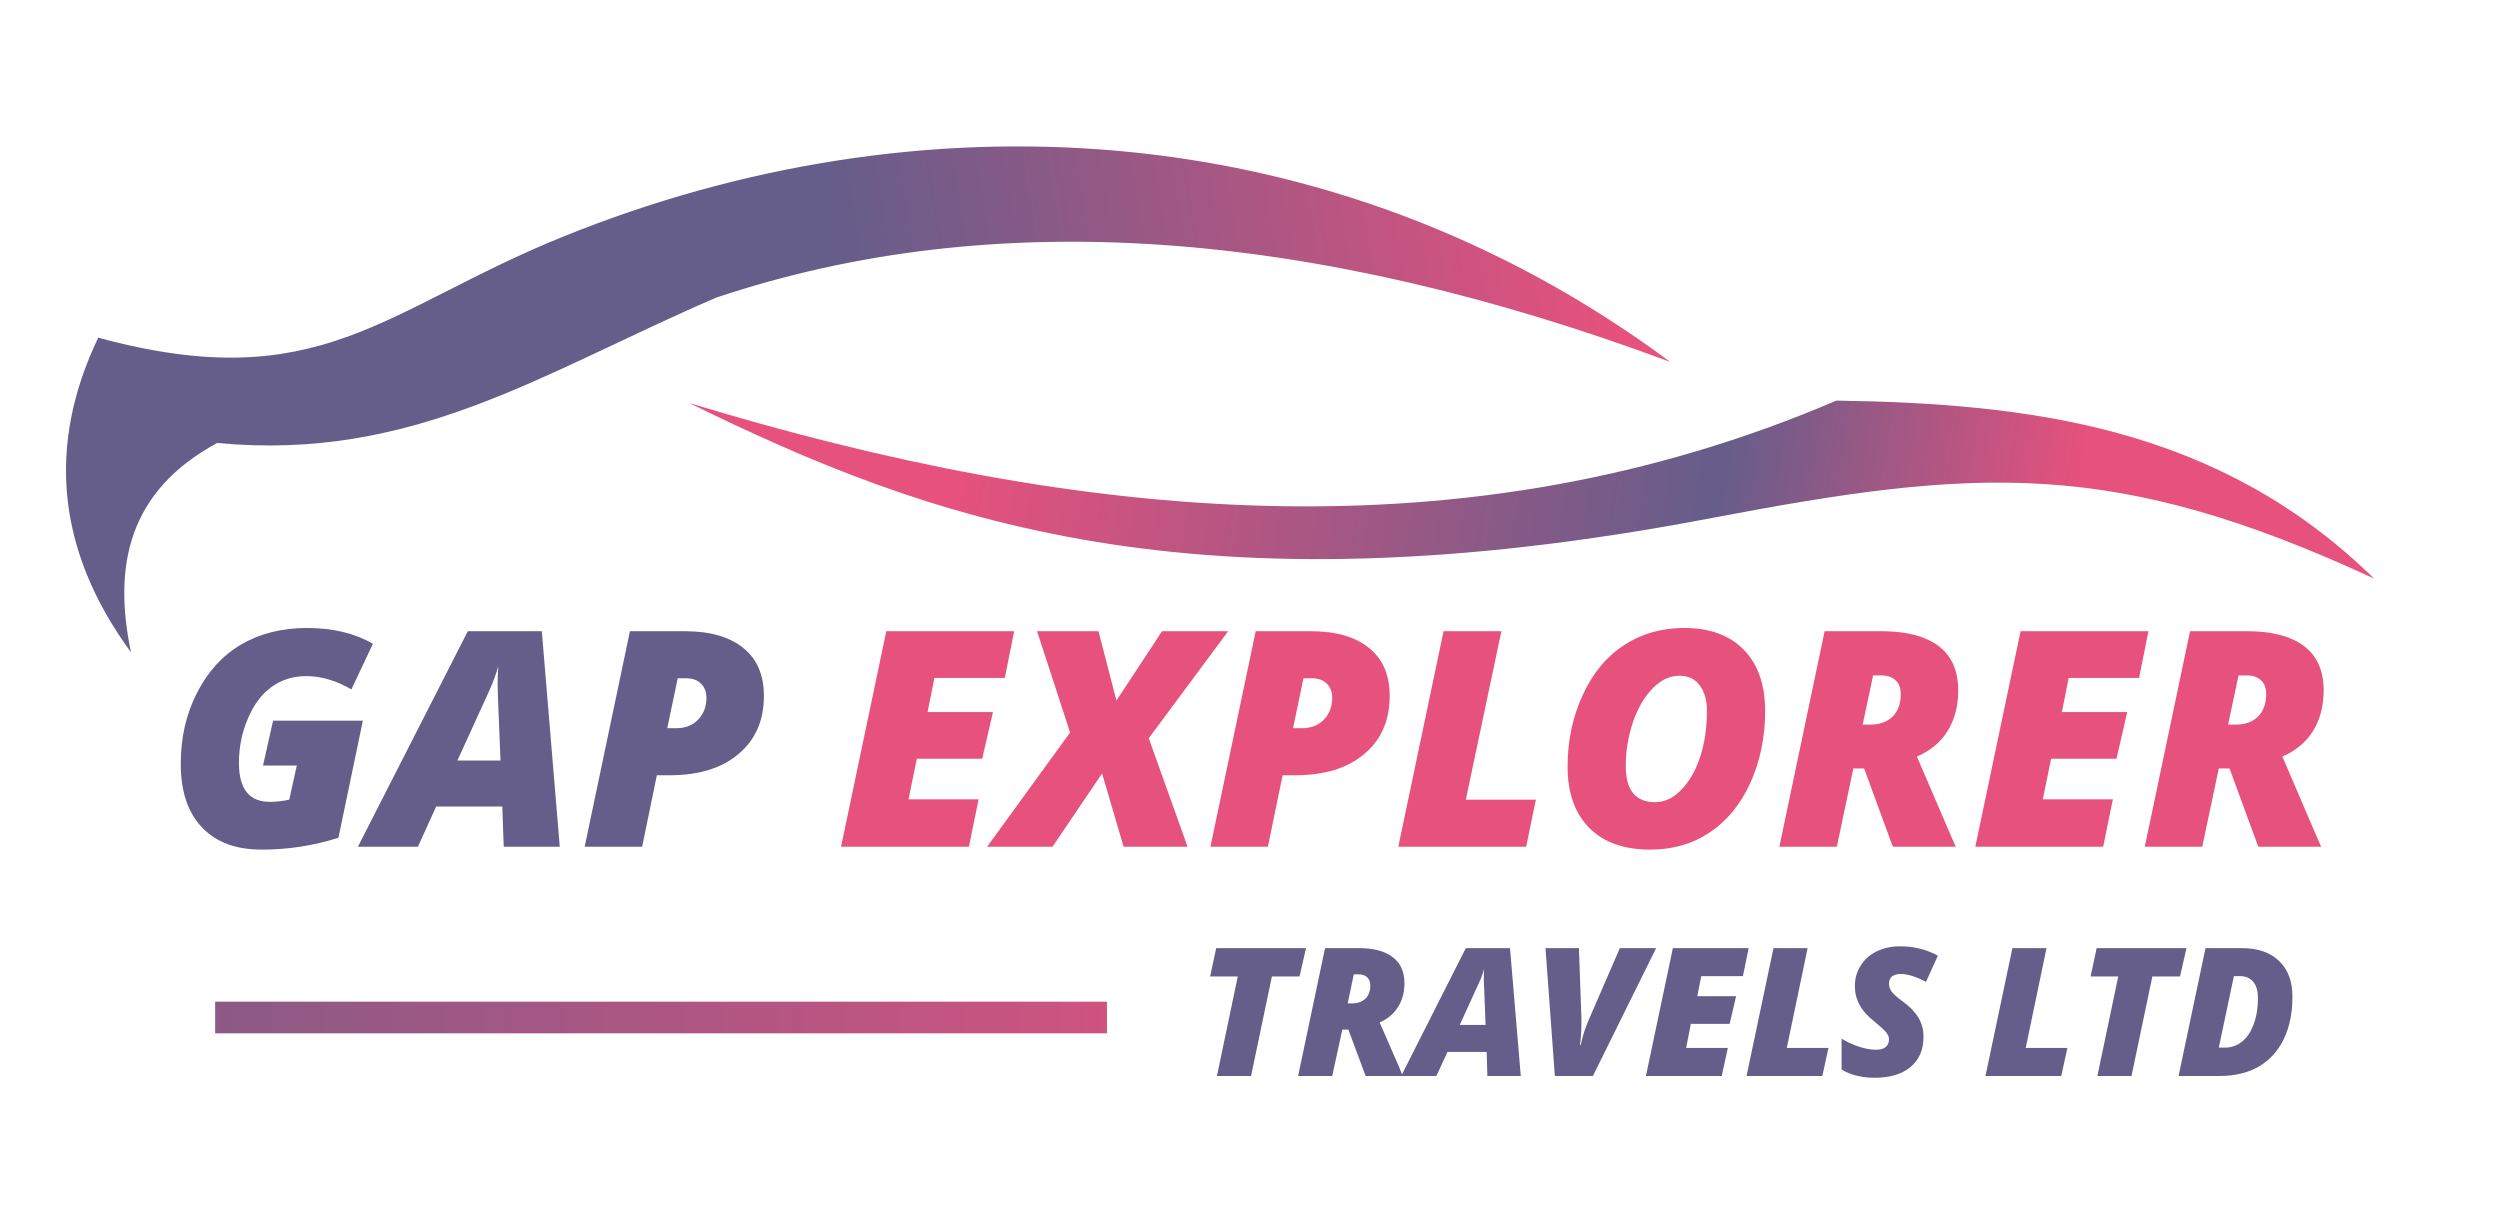 <?xml version="1.0" encoding="UTF-8"?>
<svg xmlns="http://www.w3.org/2000/svg" xmlns:xlink="http://www.w3.org/1999/xlink" width="145" zoomAndPan="magnify" viewBox="0 0 108.75 52.5" height="70" preserveAspectRatio="xMidYMid meet" version="1.0">
  <defs>
    <g></g>
    <clipPath id="a79f1c3995">
      <path d="M 29 17 L 103.281 17 L 103.281 26 L 29 26 Z M 29 17 " clip-rule="nonzero"></path>
    </clipPath>
    <clipPath id="b226652df5">
      <path d="M 29.984 17.531 C 46.984 22.699 63.734 24.34 79.883 17.426 C 88.32 17.551 96.527 18.562 103.273 25.168 C 91.977 19.934 86.047 20.324 74.477 22.531 C 51.859 26.855 40.359 22.625 29.984 17.531 Z M 29.984 17.531 " clip-rule="evenodd"></path>
    </clipPath>
    <linearGradient x1="6788.545" gradientTransform="matrix(0.004, 0, 0, 0.004, 2.871, 6.371)" y1="2270.329" x2="24848.52" gradientUnits="userSpaceOnUse" y2="5150.699" id="6e10140f9b">
      <stop stop-opacity="1" stop-color="rgb(90.199%, 31.799%, 48.999%)" offset="0"></stop>
      <stop stop-opacity="1" stop-color="rgb(90.199%, 31.799%, 48.999%)" offset="0.02"></stop>
      <stop stop-opacity="1" stop-color="rgb(90.199%, 31.799%, 48.999%)" offset="0.125"></stop>
      <stop stop-opacity="1" stop-color="rgb(90.199%, 31.799%, 48.999%)" offset="0.156"></stop>
      <stop stop-opacity="1" stop-color="rgb(90.059%, 31.812%, 49.013%)" offset="0.172"></stop>
      <stop stop-opacity="1" stop-color="rgb(89.476%, 31.866%, 49.072%)" offset="0.176"></stop>
      <stop stop-opacity="1" stop-color="rgb(89.032%, 31.908%, 49.117%)" offset="0.18"></stop>
      <stop stop-opacity="1" stop-color="rgb(88.588%, 31.949%, 49.161%)" offset="0.184"></stop>
      <stop stop-opacity="1" stop-color="rgb(88.145%, 31.99%, 49.207%)" offset="0.188"></stop>
      <stop stop-opacity="1" stop-color="rgb(87.701%, 32.031%, 49.251%)" offset="0.191"></stop>
      <stop stop-opacity="1" stop-color="rgb(87.259%, 32.072%, 49.295%)" offset="0.195"></stop>
      <stop stop-opacity="1" stop-color="rgb(86.815%, 32.114%, 49.339%)" offset="0.199"></stop>
      <stop stop-opacity="1" stop-color="rgb(86.372%, 32.155%, 49.385%)" offset="0.203"></stop>
      <stop stop-opacity="1" stop-color="rgb(85.928%, 32.196%, 49.429%)" offset="0.207"></stop>
      <stop stop-opacity="1" stop-color="rgb(85.486%, 32.237%, 49.474%)" offset="0.211"></stop>
      <stop stop-opacity="1" stop-color="rgb(85.042%, 32.278%, 49.518%)" offset="0.215"></stop>
      <stop stop-opacity="1" stop-color="rgb(84.599%, 32.32%, 49.564%)" offset="0.219"></stop>
      <stop stop-opacity="1" stop-color="rgb(84.155%, 32.361%, 49.608%)" offset="0.223"></stop>
      <stop stop-opacity="1" stop-color="rgb(83.713%, 32.402%, 49.654%)" offset="0.227"></stop>
      <stop stop-opacity="1" stop-color="rgb(83.269%, 32.443%, 49.698%)" offset="0.23"></stop>
      <stop stop-opacity="1" stop-color="rgb(82.826%, 32.484%, 49.742%)" offset="0.234"></stop>
      <stop stop-opacity="1" stop-color="rgb(82.382%, 32.526%, 49.786%)" offset="0.238"></stop>
      <stop stop-opacity="1" stop-color="rgb(81.94%, 32.567%, 49.832%)" offset="0.242"></stop>
      <stop stop-opacity="1" stop-color="rgb(81.496%, 32.608%, 49.876%)" offset="0.246"></stop>
      <stop stop-opacity="1" stop-color="rgb(81.053%, 32.649%, 49.921%)" offset="0.25"></stop>
      <stop stop-opacity="1" stop-color="rgb(80.609%, 32.69%, 49.965%)" offset="0.254"></stop>
      <stop stop-opacity="1" stop-color="rgb(80.167%, 32.732%, 50.011%)" offset="0.258"></stop>
      <stop stop-opacity="1" stop-color="rgb(79.723%, 32.773%, 50.055%)" offset="0.262"></stop>
      <stop stop-opacity="1" stop-color="rgb(79.28%, 32.814%, 50.099%)" offset="0.266"></stop>
      <stop stop-opacity="1" stop-color="rgb(78.836%, 32.855%, 50.143%)" offset="0.27"></stop>
      <stop stop-opacity="1" stop-color="rgb(78.394%, 32.896%, 50.189%)" offset="0.273"></stop>
      <stop stop-opacity="1" stop-color="rgb(77.95%, 32.938%, 50.233%)" offset="0.277"></stop>
      <stop stop-opacity="1" stop-color="rgb(77.507%, 32.979%, 50.279%)" offset="0.281"></stop>
      <stop stop-opacity="1" stop-color="rgb(77.063%, 33.02%, 50.323%)" offset="0.285"></stop>
      <stop stop-opacity="1" stop-color="rgb(76.62%, 33.061%, 50.368%)" offset="0.289"></stop>
      <stop stop-opacity="1" stop-color="rgb(76.176%, 33.102%, 50.412%)" offset="0.293"></stop>
      <stop stop-opacity="1" stop-color="rgb(75.732%, 33.144%, 50.458%)" offset="0.297"></stop>
      <stop stop-opacity="1" stop-color="rgb(75.288%, 33.185%, 50.502%)" offset="0.301"></stop>
      <stop stop-opacity="1" stop-color="rgb(74.846%, 33.226%, 50.546%)" offset="0.305"></stop>
      <stop stop-opacity="1" stop-color="rgb(74.402%, 33.266%, 50.591%)" offset="0.309"></stop>
      <stop stop-opacity="1" stop-color="rgb(73.959%, 33.307%, 50.636%)" offset="0.312"></stop>
      <stop stop-opacity="1" stop-color="rgb(73.515%, 33.348%, 50.681%)" offset="0.316"></stop>
      <stop stop-opacity="1" stop-color="rgb(73.073%, 33.389%, 50.725%)" offset="0.32"></stop>
      <stop stop-opacity="1" stop-color="rgb(72.629%, 33.43%, 50.769%)" offset="0.324"></stop>
      <stop stop-opacity="1" stop-color="rgb(72.186%, 33.472%, 50.815%)" offset="0.328"></stop>
      <stop stop-opacity="1" stop-color="rgb(71.742%, 33.513%, 50.859%)" offset="0.332"></stop>
      <stop stop-opacity="1" stop-color="rgb(71.3%, 33.554%, 50.905%)" offset="0.336"></stop>
      <stop stop-opacity="1" stop-color="rgb(70.856%, 33.595%, 50.949%)" offset="0.34"></stop>
      <stop stop-opacity="1" stop-color="rgb(70.413%, 33.636%, 50.993%)" offset="0.344"></stop>
      <stop stop-opacity="1" stop-color="rgb(69.969%, 33.678%, 51.038%)" offset="0.348"></stop>
      <stop stop-opacity="1" stop-color="rgb(69.527%, 33.719%, 51.083%)" offset="0.352"></stop>
      <stop stop-opacity="1" stop-color="rgb(69.083%, 33.76%, 51.128%)" offset="0.355"></stop>
      <stop stop-opacity="1" stop-color="rgb(68.64%, 33.801%, 51.172%)" offset="0.359"></stop>
      <stop stop-opacity="1" stop-color="rgb(68.196%, 33.842%, 51.216%)" offset="0.363"></stop>
      <stop stop-opacity="1" stop-color="rgb(67.754%, 33.884%, 51.262%)" offset="0.367"></stop>
      <stop stop-opacity="1" stop-color="rgb(67.31%, 33.925%, 51.306%)" offset="0.371"></stop>
      <stop stop-opacity="1" stop-color="rgb(66.867%, 33.966%, 51.35%)" offset="0.375"></stop>
      <stop stop-opacity="1" stop-color="rgb(66.423%, 34.007%, 51.395%)" offset="0.379"></stop>
      <stop stop-opacity="1" stop-color="rgb(65.981%, 34.048%, 51.44%)" offset="0.383"></stop>
      <stop stop-opacity="1" stop-color="rgb(65.536%, 34.09%, 51.485%)" offset="0.387"></stop>
      <stop stop-opacity="1" stop-color="rgb(65.094%, 34.131%, 51.529%)" offset="0.391"></stop>
      <stop stop-opacity="1" stop-color="rgb(64.65%, 34.172%, 51.573%)" offset="0.395"></stop>
      <stop stop-opacity="1" stop-color="rgb(64.207%, 34.213%, 51.619%)" offset="0.398"></stop>
      <stop stop-opacity="1" stop-color="rgb(63.763%, 34.254%, 51.663%)" offset="0.402"></stop>
      <stop stop-opacity="1" stop-color="rgb(63.319%, 34.296%, 51.709%)" offset="0.406"></stop>
      <stop stop-opacity="1" stop-color="rgb(62.875%, 34.337%, 51.753%)" offset="0.41"></stop>
      <stop stop-opacity="1" stop-color="rgb(62.433%, 34.378%, 51.797%)" offset="0.414"></stop>
      <stop stop-opacity="1" stop-color="rgb(61.989%, 34.419%, 51.842%)" offset="0.418"></stop>
      <stop stop-opacity="1" stop-color="rgb(61.546%, 34.46%, 51.888%)" offset="0.422"></stop>
      <stop stop-opacity="1" stop-color="rgb(61.102%, 34.502%, 51.932%)" offset="0.426"></stop>
      <stop stop-opacity="1" stop-color="rgb(60.66%, 34.543%, 51.976%)" offset="0.43"></stop>
      <stop stop-opacity="1" stop-color="rgb(60.216%, 34.584%, 52.02%)" offset="0.434"></stop>
      <stop stop-opacity="1" stop-color="rgb(59.773%, 34.625%, 52.066%)" offset="0.438"></stop>
      <stop stop-opacity="1" stop-color="rgb(59.329%, 34.666%, 52.11%)" offset="0.441"></stop>
      <stop stop-opacity="1" stop-color="rgb(58.887%, 34.708%, 52.155%)" offset="0.445"></stop>
      <stop stop-opacity="1" stop-color="rgb(58.443%, 34.749%, 52.199%)" offset="0.449"></stop>
      <stop stop-opacity="1" stop-color="rgb(58%, 34.79%, 52.245%)" offset="0.453"></stop>
      <stop stop-opacity="1" stop-color="rgb(57.556%, 34.831%, 52.289%)" offset="0.457"></stop>
      <stop stop-opacity="1" stop-color="rgb(57.114%, 34.872%, 52.335%)" offset="0.461"></stop>
      <stop stop-opacity="1" stop-color="rgb(56.67%, 34.914%, 52.379%)" offset="0.465"></stop>
      <stop stop-opacity="1" stop-color="rgb(56.227%, 34.955%, 52.423%)" offset="0.469"></stop>
      <stop stop-opacity="1" stop-color="rgb(55.783%, 34.996%, 52.467%)" offset="0.473"></stop>
      <stop stop-opacity="1" stop-color="rgb(55.341%, 35.037%, 52.513%)" offset="0.477"></stop>
      <stop stop-opacity="1" stop-color="rgb(54.897%, 35.078%, 52.557%)" offset="0.48"></stop>
      <stop stop-opacity="1" stop-color="rgb(54.454%, 35.12%, 52.602%)" offset="0.484"></stop>
      <stop stop-opacity="1" stop-color="rgb(54.01%, 35.161%, 52.646%)" offset="0.488"></stop>
      <stop stop-opacity="1" stop-color="rgb(53.568%, 35.202%, 52.692%)" offset="0.492"></stop>
      <stop stop-opacity="1" stop-color="rgb(53.123%, 35.243%, 52.736%)" offset="0.496"></stop>
      <stop stop-opacity="1" stop-color="rgb(52.681%, 35.284%, 52.78%)" offset="0.5"></stop>
      <stop stop-opacity="1" stop-color="rgb(52.237%, 35.326%, 52.824%)" offset="0.504"></stop>
      <stop stop-opacity="1" stop-color="rgb(51.794%, 35.367%, 52.87%)" offset="0.508"></stop>
      <stop stop-opacity="1" stop-color="rgb(51.35%, 35.408%, 52.914%)" offset="0.512"></stop>
      <stop stop-opacity="1" stop-color="rgb(50.906%, 35.449%, 52.96%)" offset="0.516"></stop>
      <stop stop-opacity="1" stop-color="rgb(50.462%, 35.49%, 53.004%)" offset="0.52"></stop>
      <stop stop-opacity="1" stop-color="rgb(50.02%, 35.532%, 53.049%)" offset="0.523"></stop>
      <stop stop-opacity="1" stop-color="rgb(49.576%, 35.573%, 53.093%)" offset="0.527"></stop>
      <stop stop-opacity="1" stop-color="rgb(49.133%, 35.614%, 53.139%)" offset="0.531"></stop>
      <stop stop-opacity="1" stop-color="rgb(48.689%, 35.655%, 53.183%)" offset="0.535"></stop>
      <stop stop-opacity="1" stop-color="rgb(48.247%, 35.696%, 53.227%)" offset="0.539"></stop>
      <stop stop-opacity="1" stop-color="rgb(47.803%, 35.738%, 53.271%)" offset="0.543"></stop>
      <stop stop-opacity="1" stop-color="rgb(47.36%, 35.779%, 53.317%)" offset="0.547"></stop>
      <stop stop-opacity="1" stop-color="rgb(46.916%, 35.82%, 53.362%)" offset="0.551"></stop>
      <stop stop-opacity="1" stop-color="rgb(46.474%, 35.861%, 53.406%)" offset="0.555"></stop>
      <stop stop-opacity="1" stop-color="rgb(46.03%, 35.902%, 53.45%)" offset="0.559"></stop>
      <stop stop-opacity="1" stop-color="rgb(45.587%, 35.944%, 53.496%)" offset="0.562"></stop>
      <stop stop-opacity="1" stop-color="rgb(45.143%, 35.985%, 53.54%)" offset="0.566"></stop>
      <stop stop-opacity="1" stop-color="rgb(44.701%, 36.026%, 53.586%)" offset="0.57"></stop>
      <stop stop-opacity="1" stop-color="rgb(44.257%, 36.067%, 53.63%)" offset="0.574"></stop>
      <stop stop-opacity="1" stop-color="rgb(43.814%, 36.108%, 53.674%)" offset="0.578"></stop>
      <stop stop-opacity="1" stop-color="rgb(43.37%, 36.15%, 53.719%)" offset="0.582"></stop>
      <stop stop-opacity="1" stop-color="rgb(42.928%, 36.191%, 53.764%)" offset="0.586"></stop>
      <stop stop-opacity="1" stop-color="rgb(42.484%, 36.232%, 53.809%)" offset="0.59"></stop>
      <stop stop-opacity="1" stop-color="rgb(42.041%, 36.273%, 53.853%)" offset="0.594"></stop>
      <stop stop-opacity="1" stop-color="rgb(41.597%, 36.313%, 53.897%)" offset="0.598"></stop>
      <stop stop-opacity="1" stop-color="rgb(41.154%, 36.354%, 53.943%)" offset="0.602"></stop>
      <stop stop-opacity="1" stop-color="rgb(40.71%, 36.395%, 53.987%)" offset="0.605"></stop>
      <stop stop-opacity="1" stop-color="rgb(40.268%, 36.436%, 54.031%)" offset="0.609"></stop>
      <stop stop-opacity="1" stop-color="rgb(40.163%, 36.446%, 54.042%)" offset="0.613"></stop>
      <stop stop-opacity="1" stop-color="rgb(40.059%, 36.456%, 54.053%)" offset="0.617"></stop>
      <stop stop-opacity="1" stop-color="rgb(40.993%, 36.369%, 53.958%)" offset="0.621"></stop>
      <stop stop-opacity="1" stop-color="rgb(41.927%, 36.282%, 53.865%)" offset="0.625"></stop>
      <stop stop-opacity="1" stop-color="rgb(42.859%, 36.195%, 53.77%)" offset="0.629"></stop>
      <stop stop-opacity="1" stop-color="rgb(43.793%, 36.11%, 53.676%)" offset="0.633"></stop>
      <stop stop-opacity="1" stop-color="rgb(44.727%, 36.023%, 53.581%)" offset="0.637"></stop>
      <stop stop-opacity="1" stop-color="rgb(45.66%, 35.936%, 53.488%)" offset="0.641"></stop>
      <stop stop-opacity="1" stop-color="rgb(46.593%, 35.849%, 53.394%)" offset="0.645"></stop>
      <stop stop-opacity="1" stop-color="rgb(47.527%, 35.764%, 53.3%)" offset="0.648"></stop>
      <stop stop-opacity="1" stop-color="rgb(48.46%, 35.677%, 53.206%)" offset="0.652"></stop>
      <stop stop-opacity="1" stop-color="rgb(49.394%, 35.59%, 53.111%)" offset="0.656"></stop>
      <stop stop-opacity="1" stop-color="rgb(50.327%, 35.503%, 53.017%)" offset="0.66"></stop>
      <stop stop-opacity="1" stop-color="rgb(51.26%, 35.416%, 52.924%)" offset="0.664"></stop>
      <stop stop-opacity="1" stop-color="rgb(52.194%, 35.329%, 52.829%)" offset="0.668"></stop>
      <stop stop-opacity="1" stop-color="rgb(53.128%, 35.243%, 52.736%)" offset="0.672"></stop>
      <stop stop-opacity="1" stop-color="rgb(54.06%, 35.156%, 52.641%)" offset="0.676"></stop>
      <stop stop-opacity="1" stop-color="rgb(54.994%, 35.069%, 52.548%)" offset="0.68"></stop>
      <stop stop-opacity="1" stop-color="rgb(55.928%, 34.982%, 52.454%)" offset="0.684"></stop>
      <stop stop-opacity="1" stop-color="rgb(56.862%, 34.895%, 52.359%)" offset="0.688"></stop>
      <stop stop-opacity="1" stop-color="rgb(57.794%, 34.808%, 52.264%)" offset="0.691"></stop>
      <stop stop-opacity="1" stop-color="rgb(58.728%, 34.723%, 52.171%)" offset="0.695"></stop>
      <stop stop-opacity="1" stop-color="rgb(59.662%, 34.636%, 52.077%)" offset="0.699"></stop>
      <stop stop-opacity="1" stop-color="rgb(60.596%, 34.549%, 51.984%)" offset="0.703"></stop>
      <stop stop-opacity="1" stop-color="rgb(61.528%, 34.462%, 51.889%)" offset="0.707"></stop>
      <stop stop-opacity="1" stop-color="rgb(62.462%, 34.375%, 51.794%)" offset="0.711"></stop>
      <stop stop-opacity="1" stop-color="rgb(63.396%, 34.288%, 51.7%)" offset="0.715"></stop>
      <stop stop-opacity="1" stop-color="rgb(64.33%, 34.203%, 51.607%)" offset="0.719"></stop>
      <stop stop-opacity="1" stop-color="rgb(65.262%, 34.116%, 51.512%)" offset="0.723"></stop>
      <stop stop-opacity="1" stop-color="rgb(66.196%, 34.029%, 51.419%)" offset="0.727"></stop>
      <stop stop-opacity="1" stop-color="rgb(67.13%, 33.942%, 51.324%)" offset="0.73"></stop>
      <stop stop-opacity="1" stop-color="rgb(68.063%, 33.855%, 51.23%)" offset="0.734"></stop>
      <stop stop-opacity="1" stop-color="rgb(68.996%, 33.768%, 51.135%)" offset="0.738"></stop>
      <stop stop-opacity="1" stop-color="rgb(69.93%, 33.682%, 51.042%)" offset="0.742"></stop>
      <stop stop-opacity="1" stop-color="rgb(70.863%, 33.595%, 50.948%)" offset="0.746"></stop>
      <stop stop-opacity="1" stop-color="rgb(71.797%, 33.508%, 50.854%)" offset="0.75"></stop>
      <stop stop-opacity="1" stop-color="rgb(72.729%, 33.421%, 50.76%)" offset="0.754"></stop>
      <stop stop-opacity="1" stop-color="rgb(73.663%, 33.336%, 50.665%)" offset="0.758"></stop>
      <stop stop-opacity="1" stop-color="rgb(74.597%, 33.249%, 50.571%)" offset="0.762"></stop>
      <stop stop-opacity="1" stop-color="rgb(75.531%, 33.162%, 50.478%)" offset="0.766"></stop>
      <stop stop-opacity="1" stop-color="rgb(76.463%, 33.075%, 50.383%)" offset="0.77"></stop>
      <stop stop-opacity="1" stop-color="rgb(77.397%, 32.988%, 50.29%)" offset="0.773"></stop>
      <stop stop-opacity="1" stop-color="rgb(78.331%, 32.901%, 50.195%)" offset="0.777"></stop>
      <stop stop-opacity="1" stop-color="rgb(79.265%, 32.816%, 50.101%)" offset="0.781"></stop>
      <stop stop-opacity="1" stop-color="rgb(80.197%, 32.729%, 50.006%)" offset="0.785"></stop>
      <stop stop-opacity="1" stop-color="rgb(81.131%, 32.642%, 49.913%)" offset="0.789"></stop>
      <stop stop-opacity="1" stop-color="rgb(82.065%, 32.555%, 49.818%)" offset="0.793"></stop>
      <stop stop-opacity="1" stop-color="rgb(82.999%, 32.468%, 49.725%)" offset="0.797"></stop>
      <stop stop-opacity="1" stop-color="rgb(83.931%, 32.381%, 49.631%)" offset="0.801"></stop>
      <stop stop-opacity="1" stop-color="rgb(84.865%, 32.295%, 49.536%)" offset="0.805"></stop>
      <stop stop-opacity="1" stop-color="rgb(85.799%, 32.208%, 49.442%)" offset="0.809"></stop>
      <stop stop-opacity="1" stop-color="rgb(86.732%, 32.121%, 49.348%)" offset="0.812"></stop>
      <stop stop-opacity="1" stop-color="rgb(87.665%, 32.034%, 49.254%)" offset="0.816"></stop>
      <stop stop-opacity="1" stop-color="rgb(88.599%, 31.947%, 49.161%)" offset="0.82"></stop>
      <stop stop-opacity="1" stop-color="rgb(89.398%, 31.873%, 49.08%)" offset="0.824"></stop>
      <stop stop-opacity="1" stop-color="rgb(90.199%, 31.799%, 48.999%)" offset="0.828"></stop>
      <stop stop-opacity="1" stop-color="rgb(90.199%, 31.799%, 48.999%)" offset="0.844"></stop>
      <stop stop-opacity="1" stop-color="rgb(90.199%, 31.799%, 48.999%)" offset="0.875"></stop>
      <stop stop-opacity="1" stop-color="rgb(90.199%, 31.799%, 48.999%)" offset="0.98"></stop>
      <stop stop-opacity="1" stop-color="rgb(90.199%, 31.799%, 48.999%)" offset="1"></stop>
    </linearGradient>
    <clipPath id="189ea934cd">
      <path d="M 2.863 6.371 L 73 6.371 L 73 28.379 L 2.863 28.379 Z M 2.863 6.371 " clip-rule="nonzero"></path>
    </clipPath>
    <clipPath id="e4cf0a6423">
      <path d="M 72.652 15.742 C 57.152 9.973 43.266 8.887 31.148 12.949 C 23.562 16.219 17.984 20.078 9.445 19.27 C 5.59 21.359 4.906 24.602 5.699 28.379 C 2.418 23.891 2.059 19.32 4.273 14.688 C 13.922 17.309 16.68 13.461 24.488 10.297 C 39.746 4.113 57.836 4.734 72.652 15.742 Z M 72.652 15.742 " clip-rule="evenodd"></path>
    </clipPath>
    <linearGradient x1="-212.644" gradientTransform="matrix(0.004, 0, 0, 0.004, 2.871, 6.371)" y1="4160.619" x2="17487.399" gradientUnits="userSpaceOnUse" y2="1303.393" id="18d8b3c179">
      <stop stop-opacity="1" stop-color="rgb(39.6%, 36.499%, 54.099%)" offset="0"></stop>
      <stop stop-opacity="1" stop-color="rgb(39.6%, 36.499%, 54.099%)" offset="0.049"></stop>
      <stop stop-opacity="1" stop-color="rgb(39.6%, 36.499%, 54.099%)" offset="0.5"></stop>
      <stop stop-opacity="1" stop-color="rgb(39.926%, 36.469%, 54.065%)" offset="0.504"></stop>
      <stop stop-opacity="1" stop-color="rgb(40.253%, 36.438%, 54.033%)" offset="0.508"></stop>
      <stop stop-opacity="1" stop-color="rgb(40.685%, 36.398%, 53.989%)" offset="0.512"></stop>
      <stop stop-opacity="1" stop-color="rgb(41.116%, 36.359%, 53.946%)" offset="0.516"></stop>
      <stop stop-opacity="1" stop-color="rgb(41.548%, 36.317%, 53.902%)" offset="0.52"></stop>
      <stop stop-opacity="1" stop-color="rgb(41.98%, 36.278%, 53.859%)" offset="0.523"></stop>
      <stop stop-opacity="1" stop-color="rgb(42.41%, 36.238%, 53.815%)" offset="0.527"></stop>
      <stop stop-opacity="1" stop-color="rgb(42.842%, 36.198%, 53.772%)" offset="0.531"></stop>
      <stop stop-opacity="1" stop-color="rgb(43.274%, 36.157%, 53.728%)" offset="0.535"></stop>
      <stop stop-opacity="1" stop-color="rgb(43.706%, 36.118%, 53.685%)" offset="0.539"></stop>
      <stop stop-opacity="1" stop-color="rgb(44.136%, 36.078%, 53.641%)" offset="0.543"></stop>
      <stop stop-opacity="1" stop-color="rgb(44.568%, 36.038%, 53.598%)" offset="0.547"></stop>
      <stop stop-opacity="1" stop-color="rgb(45%, 35.997%, 53.554%)" offset="0.551"></stop>
      <stop stop-opacity="1" stop-color="rgb(45.432%, 35.957%, 53.511%)" offset="0.555"></stop>
      <stop stop-opacity="1" stop-color="rgb(45.862%, 35.918%, 53.467%)" offset="0.559"></stop>
      <stop stop-opacity="1" stop-color="rgb(46.294%, 35.878%, 53.424%)" offset="0.562"></stop>
      <stop stop-opacity="1" stop-color="rgb(46.725%, 35.837%, 53.38%)" offset="0.566"></stop>
      <stop stop-opacity="1" stop-color="rgb(47.157%, 35.797%, 53.337%)" offset="0.57"></stop>
      <stop stop-opacity="1" stop-color="rgb(47.588%, 35.757%, 53.293%)" offset="0.574"></stop>
      <stop stop-opacity="1" stop-color="rgb(48.019%, 35.718%, 53.25%)" offset="0.578"></stop>
      <stop stop-opacity="1" stop-color="rgb(48.451%, 35.677%, 53.206%)" offset="0.582"></stop>
      <stop stop-opacity="1" stop-color="rgb(48.883%, 35.637%, 53.163%)" offset="0.586"></stop>
      <stop stop-opacity="1" stop-color="rgb(49.313%, 35.596%, 53.119%)" offset="0.59"></stop>
      <stop stop-opacity="1" stop-color="rgb(49.745%, 35.556%, 53.076%)" offset="0.594"></stop>
      <stop stop-opacity="1" stop-color="rgb(50.177%, 35.516%, 53.032%)" offset="0.598"></stop>
      <stop stop-opacity="1" stop-color="rgb(50.609%, 35.477%, 52.989%)" offset="0.602"></stop>
      <stop stop-opacity="1" stop-color="rgb(51.041%, 35.435%, 52.945%)" offset="0.605"></stop>
      <stop stop-opacity="1" stop-color="rgb(51.472%, 35.396%, 52.902%)" offset="0.609"></stop>
      <stop stop-opacity="1" stop-color="rgb(51.903%, 35.356%, 52.858%)" offset="0.613"></stop>
      <stop stop-opacity="1" stop-color="rgb(52.335%, 35.316%, 52.815%)" offset="0.617"></stop>
      <stop stop-opacity="1" stop-color="rgb(52.766%, 35.275%, 52.771%)" offset="0.621"></stop>
      <stop stop-opacity="1" stop-color="rgb(53.198%, 35.236%, 52.728%)" offset="0.625"></stop>
      <stop stop-opacity="1" stop-color="rgb(53.629%, 35.196%, 52.684%)" offset="0.629"></stop>
      <stop stop-opacity="1" stop-color="rgb(54.06%, 35.156%, 52.641%)" offset="0.633"></stop>
      <stop stop-opacity="1" stop-color="rgb(54.492%, 35.115%, 52.597%)" offset="0.637"></stop>
      <stop stop-opacity="1" stop-color="rgb(54.924%, 35.075%, 52.554%)" offset="0.641"></stop>
      <stop stop-opacity="1" stop-color="rgb(55.354%, 35.036%, 52.51%)" offset="0.645"></stop>
      <stop stop-opacity="1" stop-color="rgb(55.786%, 34.996%, 52.467%)" offset="0.648"></stop>
      <stop stop-opacity="1" stop-color="rgb(56.218%, 34.955%, 52.423%)" offset="0.652"></stop>
      <stop stop-opacity="1" stop-color="rgb(56.65%, 34.915%, 52.38%)" offset="0.656"></stop>
      <stop stop-opacity="1" stop-color="rgb(57.08%, 34.875%, 52.336%)" offset="0.66"></stop>
      <stop stop-opacity="1" stop-color="rgb(57.512%, 34.836%, 52.293%)" offset="0.664"></stop>
      <stop stop-opacity="1" stop-color="rgb(57.944%, 34.795%, 52.249%)" offset="0.668"></stop>
      <stop stop-opacity="1" stop-color="rgb(58.376%, 34.755%, 52.206%)" offset="0.672"></stop>
      <stop stop-opacity="1" stop-color="rgb(58.806%, 34.715%, 52.162%)" offset="0.676"></stop>
      <stop stop-opacity="1" stop-color="rgb(59.238%, 34.676%, 52.119%)" offset="0.68"></stop>
      <stop stop-opacity="1" stop-color="rgb(59.669%, 34.634%, 52.075%)" offset="0.684"></stop>
      <stop stop-opacity="1" stop-color="rgb(60.101%, 34.595%, 52.032%)" offset="0.688"></stop>
      <stop stop-opacity="1" stop-color="rgb(60.533%, 34.555%, 51.988%)" offset="0.691"></stop>
      <stop stop-opacity="1" stop-color="rgb(60.965%, 34.515%, 51.945%)" offset="0.695"></stop>
      <stop stop-opacity="1" stop-color="rgb(61.395%, 34.474%, 51.901%)" offset="0.699"></stop>
      <stop stop-opacity="1" stop-color="rgb(61.827%, 34.435%, 51.859%)" offset="0.703"></stop>
      <stop stop-opacity="1" stop-color="rgb(62.259%, 34.395%, 51.814%)" offset="0.707"></stop>
      <stop stop-opacity="1" stop-color="rgb(62.691%, 34.355%, 51.772%)" offset="0.711"></stop>
      <stop stop-opacity="1" stop-color="rgb(63.121%, 34.314%, 51.727%)" offset="0.715"></stop>
      <stop stop-opacity="1" stop-color="rgb(63.553%, 34.274%, 51.685%)" offset="0.719"></stop>
      <stop stop-opacity="1" stop-color="rgb(63.985%, 34.233%, 51.64%)" offset="0.723"></stop>
      <stop stop-opacity="1" stop-color="rgb(64.417%, 34.193%, 51.598%)" offset="0.727"></stop>
      <stop stop-opacity="1" stop-color="rgb(64.847%, 34.154%, 51.553%)" offset="0.73"></stop>
      <stop stop-opacity="1" stop-color="rgb(65.279%, 34.114%, 51.511%)" offset="0.734"></stop>
      <stop stop-opacity="1" stop-color="rgb(65.71%, 34.073%, 51.466%)" offset="0.738"></stop>
      <stop stop-opacity="1" stop-color="rgb(66.142%, 34.033%, 51.424%)" offset="0.742"></stop>
      <stop stop-opacity="1" stop-color="rgb(66.573%, 33.994%, 51.379%)" offset="0.746"></stop>
      <stop stop-opacity="1" stop-color="rgb(67.004%, 33.954%, 51.337%)" offset="0.75"></stop>
      <stop stop-opacity="1" stop-color="rgb(67.436%, 33.913%, 51.292%)" offset="0.754"></stop>
      <stop stop-opacity="1" stop-color="rgb(67.868%, 33.873%, 51.25%)" offset="0.758"></stop>
      <stop stop-opacity="1" stop-color="rgb(68.298%, 33.833%, 51.205%)" offset="0.762"></stop>
      <stop stop-opacity="1" stop-color="rgb(68.73%, 33.794%, 51.163%)" offset="0.766"></stop>
      <stop stop-opacity="1" stop-color="rgb(69.162%, 33.752%, 51.118%)" offset="0.77"></stop>
      <stop stop-opacity="1" stop-color="rgb(69.594%, 33.713%, 51.076%)" offset="0.773"></stop>
      <stop stop-opacity="1" stop-color="rgb(70.026%, 33.673%, 51.031%)" offset="0.777"></stop>
      <stop stop-opacity="1" stop-color="rgb(70.457%, 33.633%, 50.989%)" offset="0.781"></stop>
      <stop stop-opacity="1" stop-color="rgb(70.888%, 33.592%, 50.945%)" offset="0.785"></stop>
      <stop stop-opacity="1" stop-color="rgb(71.32%, 33.553%, 50.902%)" offset="0.789"></stop>
      <stop stop-opacity="1" stop-color="rgb(71.751%, 33.513%, 50.858%)" offset="0.793"></stop>
      <stop stop-opacity="1" stop-color="rgb(72.183%, 33.473%, 50.815%)" offset="0.797"></stop>
      <stop stop-opacity="1" stop-color="rgb(72.614%, 33.432%, 50.771%)" offset="0.801"></stop>
      <stop stop-opacity="1" stop-color="rgb(73.045%, 33.392%, 50.728%)" offset="0.805"></stop>
      <stop stop-opacity="1" stop-color="rgb(73.477%, 33.353%, 50.684%)" offset="0.809"></stop>
      <stop stop-opacity="1" stop-color="rgb(73.909%, 33.313%, 50.641%)" offset="0.812"></stop>
      <stop stop-opacity="1" stop-color="rgb(74.339%, 33.272%, 50.597%)" offset="0.816"></stop>
      <stop stop-opacity="1" stop-color="rgb(74.771%, 33.232%, 50.554%)" offset="0.82"></stop>
      <stop stop-opacity="1" stop-color="rgb(75.203%, 33.192%, 50.51%)" offset="0.824"></stop>
      <stop stop-opacity="1" stop-color="rgb(75.635%, 33.153%, 50.467%)" offset="0.828"></stop>
      <stop stop-opacity="1" stop-color="rgb(76.065%, 33.112%, 50.423%)" offset="0.832"></stop>
      <stop stop-opacity="1" stop-color="rgb(76.497%, 33.072%, 50.38%)" offset="0.836"></stop>
      <stop stop-opacity="1" stop-color="rgb(76.929%, 33.031%, 50.336%)" offset="0.84"></stop>
      <stop stop-opacity="1" stop-color="rgb(77.361%, 32.991%, 50.293%)" offset="0.844"></stop>
      <stop stop-opacity="1" stop-color="rgb(77.791%, 32.951%, 50.249%)" offset="0.848"></stop>
      <stop stop-opacity="1" stop-color="rgb(78.223%, 32.912%, 50.206%)" offset="0.852"></stop>
      <stop stop-opacity="1" stop-color="rgb(78.654%, 32.87%, 50.162%)" offset="0.855"></stop>
      <stop stop-opacity="1" stop-color="rgb(79.086%, 32.831%, 50.119%)" offset="0.859"></stop>
      <stop stop-opacity="1" stop-color="rgb(79.518%, 32.791%, 50.075%)" offset="0.863"></stop>
      <stop stop-opacity="1" stop-color="rgb(79.95%, 32.751%, 50.032%)" offset="0.867"></stop>
      <stop stop-opacity="1" stop-color="rgb(80.38%, 32.71%, 49.988%)" offset="0.871"></stop>
      <stop stop-opacity="1" stop-color="rgb(80.812%, 32.671%, 49.945%)" offset="0.875"></stop>
      <stop stop-opacity="1" stop-color="rgb(81.244%, 32.631%, 49.901%)" offset="0.879"></stop>
      <stop stop-opacity="1" stop-color="rgb(81.676%, 32.591%, 49.858%)" offset="0.883"></stop>
      <stop stop-opacity="1" stop-color="rgb(82.106%, 32.55%, 49.814%)" offset="0.887"></stop>
      <stop stop-opacity="1" stop-color="rgb(82.538%, 32.51%, 49.771%)" offset="0.891"></stop>
      <stop stop-opacity="1" stop-color="rgb(82.97%, 32.471%, 49.727%)" offset="0.895"></stop>
      <stop stop-opacity="1" stop-color="rgb(83.401%, 32.431%, 49.684%)" offset="0.898"></stop>
      <stop stop-opacity="1" stop-color="rgb(83.832%, 32.39%, 49.64%)" offset="0.902"></stop>
      <stop stop-opacity="1" stop-color="rgb(84.264%, 32.35%, 49.597%)" offset="0.906"></stop>
      <stop stop-opacity="1" stop-color="rgb(84.695%, 32.31%, 49.553%)" offset="0.91"></stop>
      <stop stop-opacity="1" stop-color="rgb(85.127%, 32.271%, 49.51%)" offset="0.914"></stop>
      <stop stop-opacity="1" stop-color="rgb(85.558%, 32.23%, 49.466%)" offset="0.918"></stop>
      <stop stop-opacity="1" stop-color="rgb(85.989%, 32.19%, 49.423%)" offset="0.922"></stop>
      <stop stop-opacity="1" stop-color="rgb(86.421%, 32.15%, 49.379%)" offset="0.926"></stop>
      <stop stop-opacity="1" stop-color="rgb(86.853%, 32.111%, 49.336%)" offset="0.93"></stop>
      <stop stop-opacity="1" stop-color="rgb(87.283%, 32.069%, 49.292%)" offset="0.934"></stop>
      <stop stop-opacity="1" stop-color="rgb(87.715%, 32.03%, 49.249%)" offset="0.938"></stop>
      <stop stop-opacity="1" stop-color="rgb(88.147%, 31.99%, 49.205%)" offset="0.941"></stop>
      <stop stop-opacity="1" stop-color="rgb(88.579%, 31.95%, 49.162%)" offset="0.945"></stop>
      <stop stop-opacity="1" stop-color="rgb(89.011%, 31.909%, 49.118%)" offset="0.949"></stop>
      <stop stop-opacity="1" stop-color="rgb(89.442%, 31.87%, 49.075%)" offset="0.953"></stop>
      <stop stop-opacity="1" stop-color="rgb(89.821%, 31.834%, 49.037%)" offset="0.957"></stop>
      <stop stop-opacity="1" stop-color="rgb(90.199%, 31.799%, 48.999%)" offset="0.961"></stop>
      <stop stop-opacity="1" stop-color="rgb(90.199%, 31.799%, 48.999%)" offset="0.969"></stop>
      <stop stop-opacity="1" stop-color="rgb(90.199%, 31.799%, 48.999%)" offset="1"></stop>
    </linearGradient>
    <clipPath id="0218ad0b28">
      <path d="M 9.359 43.574 L 48.152 43.574 L 48.152 44.949 L 9.359 44.949 Z M 9.359 43.574 " clip-rule="nonzero"></path>
    </clipPath>
    <clipPath id="37e2dcb64f">
      <path d="M -14.875 44.074 C -14.875 43.57 -14.492 43.16 -14.016 43.16 L 61.297 43.16 C 61.773 43.16 62.16 43.57 62.16 44.074 C 62.16 44.578 61.773 44.984 61.297 44.984 L -14.016 45.016 C -14.492 45.016 -14.875 44.578 -14.875 44.074 Z M -14.875 44.074 " clip-rule="nonzero"></path>
    </clipPath>
    <linearGradient x1="832.414" gradientTransform="matrix(0, 0.315, -0.297, 0, 749.864, -217.793)" y1="2494.47" x2="832.414" gradientUnits="userSpaceOnUse" y2="2363.793" id="98a0b3475f">
      <stop stop-opacity="1" stop-color="rgb(54.443%, 35.121%, 52.603%)" offset="0"></stop>
      <stop stop-opacity="1" stop-color="rgb(54.546%, 35.11%, 52.592%)" offset="0.008"></stop>
      <stop stop-opacity="1" stop-color="rgb(54.752%, 35.092%, 52.571%)" offset="0.016"></stop>
      <stop stop-opacity="1" stop-color="rgb(54.956%, 35.072%, 52.551%)" offset="0.023"></stop>
      <stop stop-opacity="1" stop-color="rgb(55.162%, 35.054%, 52.53%)" offset="0.031"></stop>
      <stop stop-opacity="1" stop-color="rgb(55.367%, 35.034%, 52.51%)" offset="0.039"></stop>
      <stop stop-opacity="1" stop-color="rgb(55.571%, 35.016%, 52.489%)" offset="0.047"></stop>
      <stop stop-opacity="1" stop-color="rgb(55.777%, 34.996%, 52.469%)" offset="0.055"></stop>
      <stop stop-opacity="1" stop-color="rgb(55.981%, 34.978%, 52.448%)" offset="0.062"></stop>
      <stop stop-opacity="1" stop-color="rgb(56.187%, 34.958%, 52.428%)" offset="0.07"></stop>
      <stop stop-opacity="1" stop-color="rgb(56.392%, 34.94%, 52.406%)" offset="0.078"></stop>
      <stop stop-opacity="1" stop-color="rgb(56.598%, 34.92%, 52.385%)" offset="0.086"></stop>
      <stop stop-opacity="1" stop-color="rgb(56.802%, 34.901%, 52.365%)" offset="0.094"></stop>
      <stop stop-opacity="1" stop-color="rgb(57.008%, 34.882%, 52.344%)" offset="0.102"></stop>
      <stop stop-opacity="1" stop-color="rgb(57.213%, 34.863%, 52.324%)" offset="0.109"></stop>
      <stop stop-opacity="1" stop-color="rgb(57.419%, 34.843%, 52.303%)" offset="0.117"></stop>
      <stop stop-opacity="1" stop-color="rgb(57.623%, 34.825%, 52.283%)" offset="0.125"></stop>
      <stop stop-opacity="1" stop-color="rgb(57.829%, 34.805%, 52.261%)" offset="0.133"></stop>
      <stop stop-opacity="1" stop-color="rgb(58.034%, 34.787%, 52.242%)" offset="0.141"></stop>
      <stop stop-opacity="1" stop-color="rgb(58.24%, 34.767%, 52.22%)" offset="0.148"></stop>
      <stop stop-opacity="1" stop-color="rgb(58.444%, 34.749%, 52.199%)" offset="0.156"></stop>
      <stop stop-opacity="1" stop-color="rgb(58.65%, 34.729%, 52.179%)" offset="0.164"></stop>
      <stop stop-opacity="1" stop-color="rgb(58.855%, 34.711%, 52.158%)" offset="0.172"></stop>
      <stop stop-opacity="1" stop-color="rgb(59.061%, 34.691%, 52.138%)" offset="0.18"></stop>
      <stop stop-opacity="1" stop-color="rgb(59.265%, 34.673%, 52.116%)" offset="0.188"></stop>
      <stop stop-opacity="1" stop-color="rgb(59.471%, 34.653%, 52.097%)" offset="0.195"></stop>
      <stop stop-opacity="1" stop-color="rgb(59.676%, 34.634%, 52.075%)" offset="0.203"></stop>
      <stop stop-opacity="1" stop-color="rgb(59.882%, 34.615%, 52.055%)" offset="0.211"></stop>
      <stop stop-opacity="1" stop-color="rgb(60.086%, 34.596%, 52.034%)" offset="0.219"></stop>
      <stop stop-opacity="1" stop-color="rgb(60.291%, 34.576%, 52.013%)" offset="0.227"></stop>
      <stop stop-opacity="1" stop-color="rgb(60.497%, 34.558%, 51.993%)" offset="0.234"></stop>
      <stop stop-opacity="1" stop-color="rgb(60.701%, 34.538%, 51.971%)" offset="0.242"></stop>
      <stop stop-opacity="1" stop-color="rgb(60.907%, 34.52%, 51.952%)" offset="0.25"></stop>
      <stop stop-opacity="1" stop-color="rgb(61.111%, 34.5%, 51.93%)" offset="0.258"></stop>
      <stop stop-opacity="1" stop-color="rgb(61.317%, 34.482%, 51.91%)" offset="0.266"></stop>
      <stop stop-opacity="1" stop-color="rgb(61.522%, 34.462%, 51.889%)" offset="0.273"></stop>
      <stop stop-opacity="1" stop-color="rgb(61.728%, 34.444%, 51.869%)" offset="0.281"></stop>
      <stop stop-opacity="1" stop-color="rgb(61.932%, 34.424%, 51.848%)" offset="0.289"></stop>
      <stop stop-opacity="1" stop-color="rgb(62.138%, 34.406%, 51.826%)" offset="0.297"></stop>
      <stop stop-opacity="1" stop-color="rgb(62.343%, 34.386%, 51.807%)" offset="0.305"></stop>
      <stop stop-opacity="1" stop-color="rgb(62.549%, 34.367%, 51.785%)" offset="0.312"></stop>
      <stop stop-opacity="1" stop-color="rgb(62.753%, 34.348%, 51.765%)" offset="0.32"></stop>
      <stop stop-opacity="1" stop-color="rgb(62.959%, 34.329%, 51.744%)" offset="0.328"></stop>
      <stop stop-opacity="1" stop-color="rgb(63.164%, 34.309%, 51.724%)" offset="0.336"></stop>
      <stop stop-opacity="1" stop-color="rgb(63.37%, 34.291%, 51.703%)" offset="0.344"></stop>
      <stop stop-opacity="1" stop-color="rgb(63.574%, 34.271%, 51.683%)" offset="0.352"></stop>
      <stop stop-opacity="1" stop-color="rgb(63.78%, 34.253%, 51.662%)" offset="0.359"></stop>
      <stop stop-opacity="1" stop-color="rgb(63.985%, 34.233%, 51.64%)" offset="0.367"></stop>
      <stop stop-opacity="1" stop-color="rgb(64.191%, 34.215%, 51.62%)" offset="0.375"></stop>
      <stop stop-opacity="1" stop-color="rgb(64.395%, 34.195%, 51.599%)" offset="0.383"></stop>
      <stop stop-opacity="1" stop-color="rgb(64.601%, 34.177%, 51.579%)" offset="0.391"></stop>
      <stop stop-opacity="1" stop-color="rgb(64.806%, 34.157%, 51.558%)" offset="0.398"></stop>
      <stop stop-opacity="1" stop-color="rgb(65.01%, 34.138%, 51.538%)" offset="0.406"></stop>
      <stop stop-opacity="1" stop-color="rgb(65.216%, 34.119%, 51.517%)" offset="0.414"></stop>
      <stop stop-opacity="1" stop-color="rgb(65.421%, 34.1%, 51.497%)" offset="0.422"></stop>
      <stop stop-opacity="1" stop-color="rgb(65.627%, 34.082%, 51.476%)" offset="0.43"></stop>
      <stop stop-opacity="1" stop-color="rgb(65.831%, 34.062%, 51.454%)" offset="0.438"></stop>
      <stop stop-opacity="1" stop-color="rgb(66.037%, 34.044%, 51.434%)" offset="0.445"></stop>
      <stop stop-opacity="1" stop-color="rgb(66.241%, 34.024%, 51.413%)" offset="0.453"></stop>
      <stop stop-opacity="1" stop-color="rgb(66.447%, 34.006%, 51.393%)" offset="0.461"></stop>
      <stop stop-opacity="1" stop-color="rgb(66.652%, 33.986%, 51.372%)" offset="0.469"></stop>
      <stop stop-opacity="1" stop-color="rgb(66.858%, 33.968%, 51.352%)" offset="0.477"></stop>
      <stop stop-opacity="1" stop-color="rgb(67.062%, 33.948%, 51.331%)" offset="0.484"></stop>
      <stop stop-opacity="1" stop-color="rgb(67.268%, 33.929%, 51.311%)" offset="0.492"></stop>
      <stop stop-opacity="1" stop-color="rgb(67.473%, 33.91%, 51.289%)" offset="0.5"></stop>
      <stop stop-opacity="1" stop-color="rgb(67.679%, 33.891%, 51.268%)" offset="0.508"></stop>
      <stop stop-opacity="1" stop-color="rgb(67.883%, 33.871%, 51.248%)" offset="0.516"></stop>
      <stop stop-opacity="1" stop-color="rgb(68.089%, 33.853%, 51.227%)" offset="0.523"></stop>
      <stop stop-opacity="1" stop-color="rgb(68.294%, 33.833%, 51.207%)" offset="0.531"></stop>
      <stop stop-opacity="1" stop-color="rgb(68.5%, 33.815%, 51.186%)" offset="0.539"></stop>
      <stop stop-opacity="1" stop-color="rgb(68.704%, 33.795%, 51.166%)" offset="0.547"></stop>
      <stop stop-opacity="1" stop-color="rgb(68.91%, 33.777%, 51.144%)" offset="0.555"></stop>
      <stop stop-opacity="1" stop-color="rgb(69.115%, 33.757%, 51.125%)" offset="0.562"></stop>
      <stop stop-opacity="1" stop-color="rgb(69.321%, 33.739%, 51.103%)" offset="0.57"></stop>
      <stop stop-opacity="1" stop-color="rgb(69.525%, 33.719%, 51.082%)" offset="0.578"></stop>
      <stop stop-opacity="1" stop-color="rgb(69.73%, 33.701%, 51.062%)" offset="0.586"></stop>
      <stop stop-opacity="1" stop-color="rgb(69.936%, 33.681%, 51.041%)" offset="0.594"></stop>
      <stop stop-opacity="1" stop-color="rgb(70.14%, 33.662%, 51.021%)" offset="0.602"></stop>
      <stop stop-opacity="1" stop-color="rgb(70.346%, 33.643%, 50.999%)" offset="0.609"></stop>
      <stop stop-opacity="1" stop-color="rgb(70.551%, 33.624%, 50.98%)" offset="0.617"></stop>
      <stop stop-opacity="1" stop-color="rgb(70.757%, 33.604%, 50.958%)" offset="0.625"></stop>
      <stop stop-opacity="1" stop-color="rgb(70.961%, 33.586%, 50.938%)" offset="0.633"></stop>
      <stop stop-opacity="1" stop-color="rgb(71.167%, 33.566%, 50.917%)" offset="0.641"></stop>
      <stop stop-opacity="1" stop-color="rgb(71.371%, 33.548%, 50.897%)" offset="0.648"></stop>
      <stop stop-opacity="1" stop-color="rgb(71.577%, 33.528%, 50.876%)" offset="0.656"></stop>
      <stop stop-opacity="1" stop-color="rgb(71.782%, 33.51%, 50.854%)" offset="0.664"></stop>
      <stop stop-opacity="1" stop-color="rgb(71.988%, 33.49%, 50.835%)" offset="0.672"></stop>
      <stop stop-opacity="1" stop-color="rgb(72.192%, 33.472%, 50.813%)" offset="0.68"></stop>
      <stop stop-opacity="1" stop-color="rgb(72.398%, 33.452%, 50.793%)" offset="0.688"></stop>
      <stop stop-opacity="1" stop-color="rgb(72.603%, 33.434%, 50.772%)" offset="0.695"></stop>
      <stop stop-opacity="1" stop-color="rgb(72.809%, 33.414%, 50.752%)" offset="0.703"></stop>
      <stop stop-opacity="1" stop-color="rgb(73.013%, 33.395%, 50.731%)" offset="0.711"></stop>
      <stop stop-opacity="1" stop-color="rgb(73.219%, 33.376%, 50.711%)" offset="0.719"></stop>
      <stop stop-opacity="1" stop-color="rgb(73.424%, 33.357%, 50.69%)" offset="0.727"></stop>
      <stop stop-opacity="1" stop-color="rgb(73.63%, 33.337%, 50.668%)" offset="0.734"></stop>
      <stop stop-opacity="1" stop-color="rgb(73.834%, 33.319%, 50.648%)" offset="0.742"></stop>
      <stop stop-opacity="1" stop-color="rgb(74.04%, 33.299%, 50.627%)" offset="0.75"></stop>
      <stop stop-opacity="1" stop-color="rgb(74.245%, 33.281%, 50.607%)" offset="0.758"></stop>
      <stop stop-opacity="1" stop-color="rgb(74.449%, 33.261%, 50.586%)" offset="0.766"></stop>
      <stop stop-opacity="1" stop-color="rgb(74.655%, 33.243%, 50.566%)" offset="0.773"></stop>
      <stop stop-opacity="1" stop-color="rgb(74.86%, 33.223%, 50.545%)" offset="0.781"></stop>
      <stop stop-opacity="1" stop-color="rgb(75.066%, 33.205%, 50.525%)" offset="0.789"></stop>
      <stop stop-opacity="1" stop-color="rgb(75.27%, 33.185%, 50.504%)" offset="0.797"></stop>
      <stop stop-opacity="1" stop-color="rgb(75.476%, 33.167%, 50.482%)" offset="0.805"></stop>
      <stop stop-opacity="1" stop-color="rgb(75.681%, 33.147%, 50.462%)" offset="0.812"></stop>
      <stop stop-opacity="1" stop-color="rgb(75.887%, 33.128%, 50.441%)" offset="0.82"></stop>
      <stop stop-opacity="1" stop-color="rgb(76.091%, 33.109%, 50.421%)" offset="0.828"></stop>
      <stop stop-opacity="1" stop-color="rgb(76.297%, 33.09%, 50.4%)" offset="0.836"></stop>
      <stop stop-opacity="1" stop-color="rgb(76.501%, 33.07%, 50.38%)" offset="0.844"></stop>
      <stop stop-opacity="1" stop-color="rgb(76.707%, 33.052%, 50.359%)" offset="0.852"></stop>
      <stop stop-opacity="1" stop-color="rgb(76.912%, 33.034%, 50.339%)" offset="0.859"></stop>
      <stop stop-opacity="1" stop-color="rgb(77.118%, 33.014%, 50.317%)" offset="0.867"></stop>
      <stop stop-opacity="1" stop-color="rgb(77.322%, 32.996%, 50.296%)" offset="0.875"></stop>
      <stop stop-opacity="1" stop-color="rgb(77.528%, 32.976%, 50.276%)" offset="0.883"></stop>
      <stop stop-opacity="1" stop-color="rgb(77.733%, 32.957%, 50.255%)" offset="0.891"></stop>
      <stop stop-opacity="1" stop-color="rgb(77.939%, 32.938%, 50.235%)" offset="0.898"></stop>
      <stop stop-opacity="1" stop-color="rgb(78.143%, 32.919%, 50.214%)" offset="0.906"></stop>
      <stop stop-opacity="1" stop-color="rgb(78.349%, 32.899%, 50.194%)" offset="0.914"></stop>
      <stop stop-opacity="1" stop-color="rgb(78.554%, 32.881%, 50.172%)" offset="0.922"></stop>
      <stop stop-opacity="1" stop-color="rgb(78.76%, 32.861%, 50.153%)" offset="0.93"></stop>
      <stop stop-opacity="1" stop-color="rgb(78.964%, 32.843%, 50.131%)" offset="0.938"></stop>
      <stop stop-opacity="1" stop-color="rgb(79.169%, 32.823%, 50.11%)" offset="0.945"></stop>
      <stop stop-opacity="1" stop-color="rgb(79.375%, 32.805%, 50.09%)" offset="0.953"></stop>
      <stop stop-opacity="1" stop-color="rgb(79.579%, 32.785%, 50.069%)" offset="0.961"></stop>
      <stop stop-opacity="1" stop-color="rgb(79.785%, 32.767%, 50.049%)" offset="0.969"></stop>
      <stop stop-opacity="1" stop-color="rgb(79.99%, 32.747%, 50.027%)" offset="0.977"></stop>
      <stop stop-opacity="1" stop-color="rgb(80.196%, 32.729%, 50.008%)" offset="0.984"></stop>
      <stop stop-opacity="1" stop-color="rgb(80.4%, 32.709%, 49.986%)" offset="0.992"></stop>
      <stop stop-opacity="1" stop-color="rgb(80.606%, 32.69%, 49.966%)" offset="1"></stop>
    </linearGradient>
  </defs>
  <g fill="#655d8a" fill-opacity="1">
    <g transform="translate(7.191, 36.833)">
      <g>
        <path d="M 4.688 -5.484 L 8.594 -5.484 L 7.531 -0.391 C 6.457 -0.047 5.344 0.125 4.188 0.125 C 3.07 0.125 2.207 -0.195 1.594 -0.844 C 0.977 -1.488 0.672 -2.41 0.672 -3.609 C 0.672 -4.742 0.906 -5.77 1.375 -6.688 C 1.844 -7.613 2.484 -8.316 3.297 -8.797 C 4.117 -9.273 5.07 -9.516 6.156 -9.516 C 7.289 -9.516 8.25 -9.285 9.031 -8.828 L 8.094 -6.844 C 7.438 -7.227 6.781 -7.422 6.125 -7.422 C 5.562 -7.422 5.062 -7.266 4.625 -6.953 C 4.195 -6.648 3.852 -6.191 3.594 -5.578 C 3.332 -4.973 3.203 -4.328 3.203 -3.641 C 3.203 -2.516 3.648 -1.953 4.547 -1.953 C 4.816 -1.953 5.098 -1.984 5.391 -2.047 L 5.719 -3.531 L 4.25 -3.531 Z M 4.688 -5.484 "></path>
      </g>
    </g>
  </g>
  <g fill="#655d8a" fill-opacity="1">
    <g transform="translate(16.35, 36.833)">
      <g>
        <path d="M 5.5 -1.75 L 2.625 -1.75 L 1.828 0 L -0.781 0 L 4 -9.375 L 7.219 -9.375 L 8 0 L 5.562 0 Z M 3.547 -3.75 L 5.422 -3.75 L 5.312 -6.469 L 5.297 -7.031 C 5.297 -7.344 5.305 -7.617 5.328 -7.859 C 5.223 -7.492 5.094 -7.141 4.938 -6.797 Z M 3.547 -3.75 "></path>
      </g>
    </g>
  </g>
  <g fill="#655d8a" fill-opacity="1">
    <g transform="translate(25.214, 36.833)">
      <g>
        <path d="M 8.016 -6.562 C 8.016 -5.488 7.645 -4.645 6.906 -4.031 C 6.176 -3.414 5.176 -3.109 3.906 -3.109 L 3.359 -3.109 L 2.719 0 L 0.219 0 L 2.188 -9.375 L 4.578 -9.375 C 5.68 -9.375 6.531 -9.129 7.125 -8.641 C 7.719 -8.16 8.016 -7.469 8.016 -6.562 Z M 3.812 -5.156 L 4.203 -5.156 C 4.598 -5.156 4.914 -5.281 5.156 -5.531 C 5.395 -5.781 5.516 -6.098 5.516 -6.484 C 5.516 -6.734 5.438 -6.938 5.281 -7.094 C 5.125 -7.25 4.91 -7.328 4.641 -7.328 L 4.266 -7.328 Z M 3.812 -5.156 "></path>
      </g>
    </g>
  </g>
  <g fill="#e6517d" fill-opacity="1">
    <g transform="translate(36.366, 36.833)">
      <g>
        <path d="M 5.781 0 L 0.219 0 L 2.188 -9.375 L 7.75 -9.375 L 7.344 -7.344 L 4.281 -7.344 L 3.984 -5.859 L 6.828 -5.859 L 6.359 -3.828 L 3.516 -3.828 L 3.156 -2.062 L 6.203 -2.062 Z M 5.781 0 "></path>
      </g>
    </g>
  </g>
  <g fill="#e6517d" fill-opacity="1">
    <g transform="translate(43.737, 36.833)">
      <g>
        <path d="M 7.922 0 L 5.141 0 L 4.203 -3.188 L 2.047 0 L -0.797 0 L 2.812 -4.969 L 1.375 -9.375 L 4.047 -9.375 L 4.828 -6.359 L 6.812 -9.375 L 9.688 -9.375 L 6.234 -4.719 Z M 7.922 0 "></path>
      </g>
    </g>
  </g>
  <g fill="#e6517d" fill-opacity="1">
    <g transform="translate(52.435, 36.833)">
      <g>
        <path d="M 8.016 -6.562 C 8.016 -5.488 7.645 -4.645 6.906 -4.031 C 6.176 -3.414 5.176 -3.109 3.906 -3.109 L 3.359 -3.109 L 2.719 0 L 0.219 0 L 2.188 -9.375 L 4.578 -9.375 C 5.68 -9.375 6.531 -9.129 7.125 -8.641 C 7.719 -8.16 8.016 -7.469 8.016 -6.562 Z M 3.812 -5.156 L 4.203 -5.156 C 4.598 -5.156 4.914 -5.281 5.156 -5.531 C 5.395 -5.781 5.516 -6.098 5.516 -6.484 C 5.516 -6.734 5.438 -6.938 5.281 -7.094 C 5.125 -7.25 4.91 -7.328 4.641 -7.328 L 4.266 -7.328 Z M 3.812 -5.156 "></path>
      </g>
    </g>
  </g>
  <g fill="#e6517d" fill-opacity="1">
    <g transform="translate(60.607, 36.833)">
      <g>
        <path d="M 0.219 0 L 2.188 -9.375 L 4.703 -9.375 L 3.156 -2.047 L 6.203 -2.047 L 5.781 0 Z M 0.219 0 "></path>
      </g>
    </g>
  </g>
  <g fill="#e6517d" fill-opacity="1">
    <g transform="translate(67.518, 36.833)">
      <g>
        <path d="M 5.75 -9.516 C 6.863 -9.516 7.727 -9.195 8.344 -8.562 C 8.957 -7.926 9.266 -7.039 9.266 -5.906 C 9.266 -4.77 9.051 -3.727 8.625 -2.781 C 8.195 -1.844 7.609 -1.125 6.859 -0.625 C 6.117 -0.125 5.254 0.125 4.266 0.125 C 3.117 0.125 2.234 -0.191 1.609 -0.828 C 0.984 -1.461 0.672 -2.348 0.672 -3.484 C 0.672 -4.609 0.891 -5.645 1.328 -6.594 C 1.766 -7.551 2.363 -8.273 3.125 -8.766 C 3.883 -9.266 4.758 -9.516 5.75 -9.516 Z M 6.734 -5.891 C 6.734 -6.367 6.629 -6.742 6.422 -7.016 C 6.223 -7.297 5.926 -7.438 5.531 -7.438 C 5.113 -7.438 4.727 -7.254 4.375 -6.891 C 4.02 -6.535 3.734 -6.047 3.516 -5.422 C 3.305 -4.797 3.203 -4.156 3.203 -3.5 C 3.203 -2.457 3.629 -1.938 4.484 -1.938 C 4.891 -1.938 5.266 -2.113 5.609 -2.469 C 5.961 -2.82 6.238 -3.301 6.438 -3.906 C 6.633 -4.508 6.734 -5.172 6.734 -5.891 Z M 6.734 -5.891 "></path>
      </g>
    </g>
  </g>
  <g fill="#e6517d" fill-opacity="1">
    <g transform="translate(77.183, 36.833)">
      <g>
        <path d="M 3.438 -3.406 L 2.719 0 L 0.219 0 L 2.188 -9.375 L 4.672 -9.375 C 5.742 -9.375 6.566 -9.16 7.141 -8.734 C 7.711 -8.305 8 -7.66 8 -6.797 C 8 -6.129 7.848 -5.547 7.547 -5.047 C 7.242 -4.555 6.797 -4.18 6.203 -3.922 L 7.625 -0.609 L 7.891 0 L 5.156 0 L 3.906 -3.406 Z M 3.844 -5.312 L 4.172 -5.312 C 4.578 -5.312 4.898 -5.426 5.141 -5.656 C 5.379 -5.895 5.5 -6.223 5.5 -6.641 C 5.5 -6.898 5.426 -7.098 5.281 -7.234 C 5.133 -7.379 4.922 -7.453 4.641 -7.453 L 4.297 -7.453 Z M 3.844 -5.312 "></path>
      </g>
    </g>
  </g>
  <g fill="#e6517d" fill-opacity="1">
    <g transform="translate(85.707, 36.833)">
      <g>
        <path d="M 5.781 0 L 0.219 0 L 2.188 -9.375 L 7.75 -9.375 L 7.344 -7.344 L 4.281 -7.344 L 3.984 -5.859 L 6.828 -5.859 L 6.359 -3.828 L 3.516 -3.828 L 3.156 -2.062 L 6.203 -2.062 Z M 5.781 0 "></path>
      </g>
    </g>
  </g>
  <g fill="#e6517d" fill-opacity="1">
    <g transform="translate(93.079, 36.833)">
      <g>
        <path d="M 3.438 -3.406 L 2.719 0 L 0.219 0 L 2.188 -9.375 L 4.672 -9.375 C 5.742 -9.375 6.566 -9.16 7.141 -8.734 C 7.711 -8.305 8 -7.66 8 -6.797 C 8 -6.129 7.848 -5.547 7.547 -5.047 C 7.242 -4.555 6.797 -4.18 6.203 -3.922 L 7.625 -0.609 L 7.891 0 L 5.156 0 L 3.906 -3.406 Z M 3.844 -5.312 L 4.172 -5.312 C 4.578 -5.312 4.898 -5.426 5.141 -5.656 C 5.379 -5.895 5.5 -6.223 5.5 -6.641 C 5.5 -6.898 5.426 -7.098 5.281 -7.234 C 5.133 -7.379 4.922 -7.453 4.641 -7.453 L 4.297 -7.453 Z M 3.844 -5.312 "></path>
      </g>
    </g>
  </g>
  <g clip-path="url(#a79f1c3995)">
    <g clip-path="url(#b226652df5)">
      <path fill="url(#6e10140f9b)" d="M 29.984 17.426 L 29.984 26.855 L 103.273 26.855 L 103.273 17.426 Z M 29.984 17.426 " fill-rule="nonzero"></path>
    </g>
  </g>
  <g clip-path="url(#189ea934cd)">
    <g clip-path="url(#e4cf0a6423)">
      <path fill="url(#18d8b3c179)" d="M 2.863 6.371 L 2.863 28.379 L 72.652 28.379 L 72.652 6.371 Z M 2.863 6.371 " fill-rule="nonzero"></path>
    </g>
  </g>
  <g clip-path="url(#0218ad0b28)">
    <g clip-path="url(#37e2dcb64f)">
      <path fill="url(#98a0b3475f)" d="M 48.152 43.574 L 9.359 43.574 L 9.359 44.949 L 48.152 44.949 Z M 48.152 43.574 " fill-rule="nonzero"></path>
    </g>
  </g>
  <g fill="#655d8a" fill-opacity="1">
    <g transform="translate(52.046, 46.805)">
      <g>
        <path d="M 2.375 0 L 0.891 0 L 1.797 -4.328 L 0.594 -4.328 L 0.859 -5.562 L 4.766 -5.562 L 4.484 -4.328 L 3.281 -4.328 Z M 2.375 0 "></path>
      </g>
    </g>
  </g>
  <g fill="#655d8a" fill-opacity="1">
    <g transform="translate(56.343, 46.805)">
      <g>
        <path d="M 2.047 -2.016 L 1.609 0 L 0.125 0 L 1.297 -5.562 L 2.766 -5.562 C 3.41 -5.562 3.898 -5.43 4.234 -5.172 C 4.578 -4.922 4.75 -4.539 4.75 -4.031 C 4.75 -3.633 4.656 -3.289 4.469 -3 C 4.289 -2.707 4.023 -2.484 3.672 -2.328 L 4.531 -0.359 L 4.672 0 L 3.062 0 L 2.312 -2.016 Z M 2.281 -3.156 L 2.469 -3.156 C 2.707 -3.156 2.898 -3.223 3.047 -3.359 C 3.191 -3.492 3.266 -3.688 3.266 -3.938 C 3.266 -4.094 3.219 -4.211 3.125 -4.297 C 3.039 -4.379 2.914 -4.422 2.75 -4.422 L 2.547 -4.422 Z M 2.281 -3.156 "></path>
      </g>
    </g>
  </g>
  <g fill="#655d8a" fill-opacity="1">
    <g transform="translate(61.404, 46.805)">
      <g>
        <path d="M 3.266 -1.047 L 1.562 -1.047 L 1.078 0 L -0.453 0 L 2.359 -5.562 L 4.281 -5.562 L 4.75 0 L 3.297 0 Z M 2.094 -2.219 L 3.219 -2.219 L 3.156 -3.844 L 3.141 -4.172 C 3.141 -4.359 3.145 -4.52 3.156 -4.656 C 3.094 -4.438 3.016 -4.227 2.922 -4.031 Z M 2.094 -2.219 "></path>
      </g>
    </g>
  </g>
  <g fill="#655d8a" fill-opacity="1">
    <g transform="translate(66.667, 46.805)">
      <g>
        <path d="M 3.797 -5.562 L 5.375 -5.562 L 2.625 0 L 0.969 0 L 0.562 -5.562 L 2.016 -5.562 L 2.125 -2.516 L 2.125 -2.312 C 2.125 -1.945 2.102 -1.625 2.062 -1.344 L 2.094 -1.344 C 2.125 -1.508 2.176 -1.707 2.25 -1.938 C 2.332 -2.176 2.406 -2.363 2.469 -2.5 Z M 3.797 -5.562 "></path>
      </g>
    </g>
  </g>
  <g fill="#655d8a" fill-opacity="1">
    <g transform="translate(71.473, 46.805)">
      <g>
        <path d="M 3.422 0 L 0.125 0 L 1.297 -5.562 L 4.594 -5.562 L 4.344 -4.344 L 2.531 -4.344 L 2.359 -3.469 L 4.047 -3.469 L 3.766 -2.266 L 2.078 -2.266 L 1.875 -1.219 L 3.688 -1.219 Z M 3.422 0 "></path>
      </g>
    </g>
  </g>
  <g fill="#655d8a" fill-opacity="1">
    <g transform="translate(75.85, 46.805)">
      <g>
        <path d="M 0.125 0 L 1.297 -5.562 L 2.781 -5.562 L 1.875 -1.219 L 3.688 -1.219 L 3.422 0 Z M 0.125 0 "></path>
      </g>
    </g>
  </g>
  <g fill="#655d8a" fill-opacity="1">
    <g transform="translate(79.953, 46.805)">
      <g>
        <path d="M 3.719 -1.703 C 3.719 -1.141 3.531 -0.703 3.156 -0.391 C 2.781 -0.078 2.258 0.078 1.594 0.078 C 1.312 0.078 1.047 0.047 0.797 -0.016 C 0.555 -0.078 0.344 -0.164 0.156 -0.281 L 0.156 -1.625 C 0.375 -1.488 0.617 -1.375 0.891 -1.281 C 1.172 -1.188 1.422 -1.141 1.641 -1.141 C 1.828 -1.141 1.969 -1.176 2.062 -1.25 C 2.164 -1.332 2.219 -1.445 2.219 -1.594 C 2.219 -1.664 2.203 -1.727 2.172 -1.781 C 2.141 -1.844 2.094 -1.906 2.031 -1.969 C 1.977 -2.031 1.832 -2.16 1.594 -2.359 C 1.289 -2.598 1.07 -2.844 0.938 -3.094 C 0.801 -3.344 0.734 -3.613 0.734 -3.906 C 0.734 -4.238 0.816 -4.535 0.984 -4.797 C 1.148 -5.066 1.383 -5.273 1.688 -5.422 C 1.988 -5.566 2.328 -5.641 2.703 -5.641 C 3.305 -5.641 3.852 -5.504 4.344 -5.234 L 3.828 -4.094 C 3.398 -4.32 3.031 -4.438 2.719 -4.438 C 2.562 -4.438 2.438 -4.398 2.344 -4.328 C 2.258 -4.254 2.219 -4.148 2.219 -4.016 C 2.219 -3.891 2.258 -3.77 2.344 -3.656 C 2.426 -3.551 2.586 -3.41 2.828 -3.234 C 3.129 -3.016 3.352 -2.781 3.5 -2.531 C 3.645 -2.289 3.719 -2.016 3.719 -1.703 Z M 3.719 -1.703 "></path>
      </g>
    </g>
  </g>
  <g fill="#655d8a" fill-opacity="1">
    <g transform="translate(84.22, 46.805)">
      <g></g>
    </g>
  </g>
  <g fill="#655d8a" fill-opacity="1">
    <g transform="translate(86.243, 46.805)">
      <g>
        <path d="M 0.125 0 L 1.297 -5.562 L 2.781 -5.562 L 1.875 -1.219 L 3.688 -1.219 L 3.422 0 Z M 0.125 0 "></path>
      </g>
    </g>
  </g>
  <g fill="#655d8a" fill-opacity="1">
    <g transform="translate(90.346, 46.805)">
      <g>
        <path d="M 2.375 0 L 0.891 0 L 1.797 -4.328 L 0.594 -4.328 L 0.859 -5.562 L 4.766 -5.562 L 4.484 -4.328 L 3.281 -4.328 Z M 2.375 0 "></path>
      </g>
    </g>
  </g>
  <g fill="#655d8a" fill-opacity="1">
    <g transform="translate(94.643, 46.805)">
      <g>
        <path d="M 5.078 -3.453 C 5.078 -2.742 4.953 -2.129 4.703 -1.609 C 4.453 -1.086 4.086 -0.688 3.609 -0.406 C 3.129 -0.133 2.566 0 1.922 0 L 0.125 0 L 1.297 -5.562 L 2.875 -5.562 C 3.57 -5.562 4.113 -5.375 4.5 -5 C 4.883 -4.633 5.078 -4.117 5.078 -3.453 Z M 2.141 -1.234 C 2.422 -1.234 2.672 -1.32 2.891 -1.5 C 3.109 -1.676 3.273 -1.926 3.391 -2.25 C 3.516 -2.582 3.578 -2.957 3.578 -3.375 C 3.578 -3.695 3.508 -3.938 3.375 -4.094 C 3.238 -4.258 3.047 -4.344 2.797 -4.344 L 2.531 -4.344 L 1.875 -1.234 Z M 2.141 -1.234 "></path>
      </g>
    </g>
  </g>
</svg>
